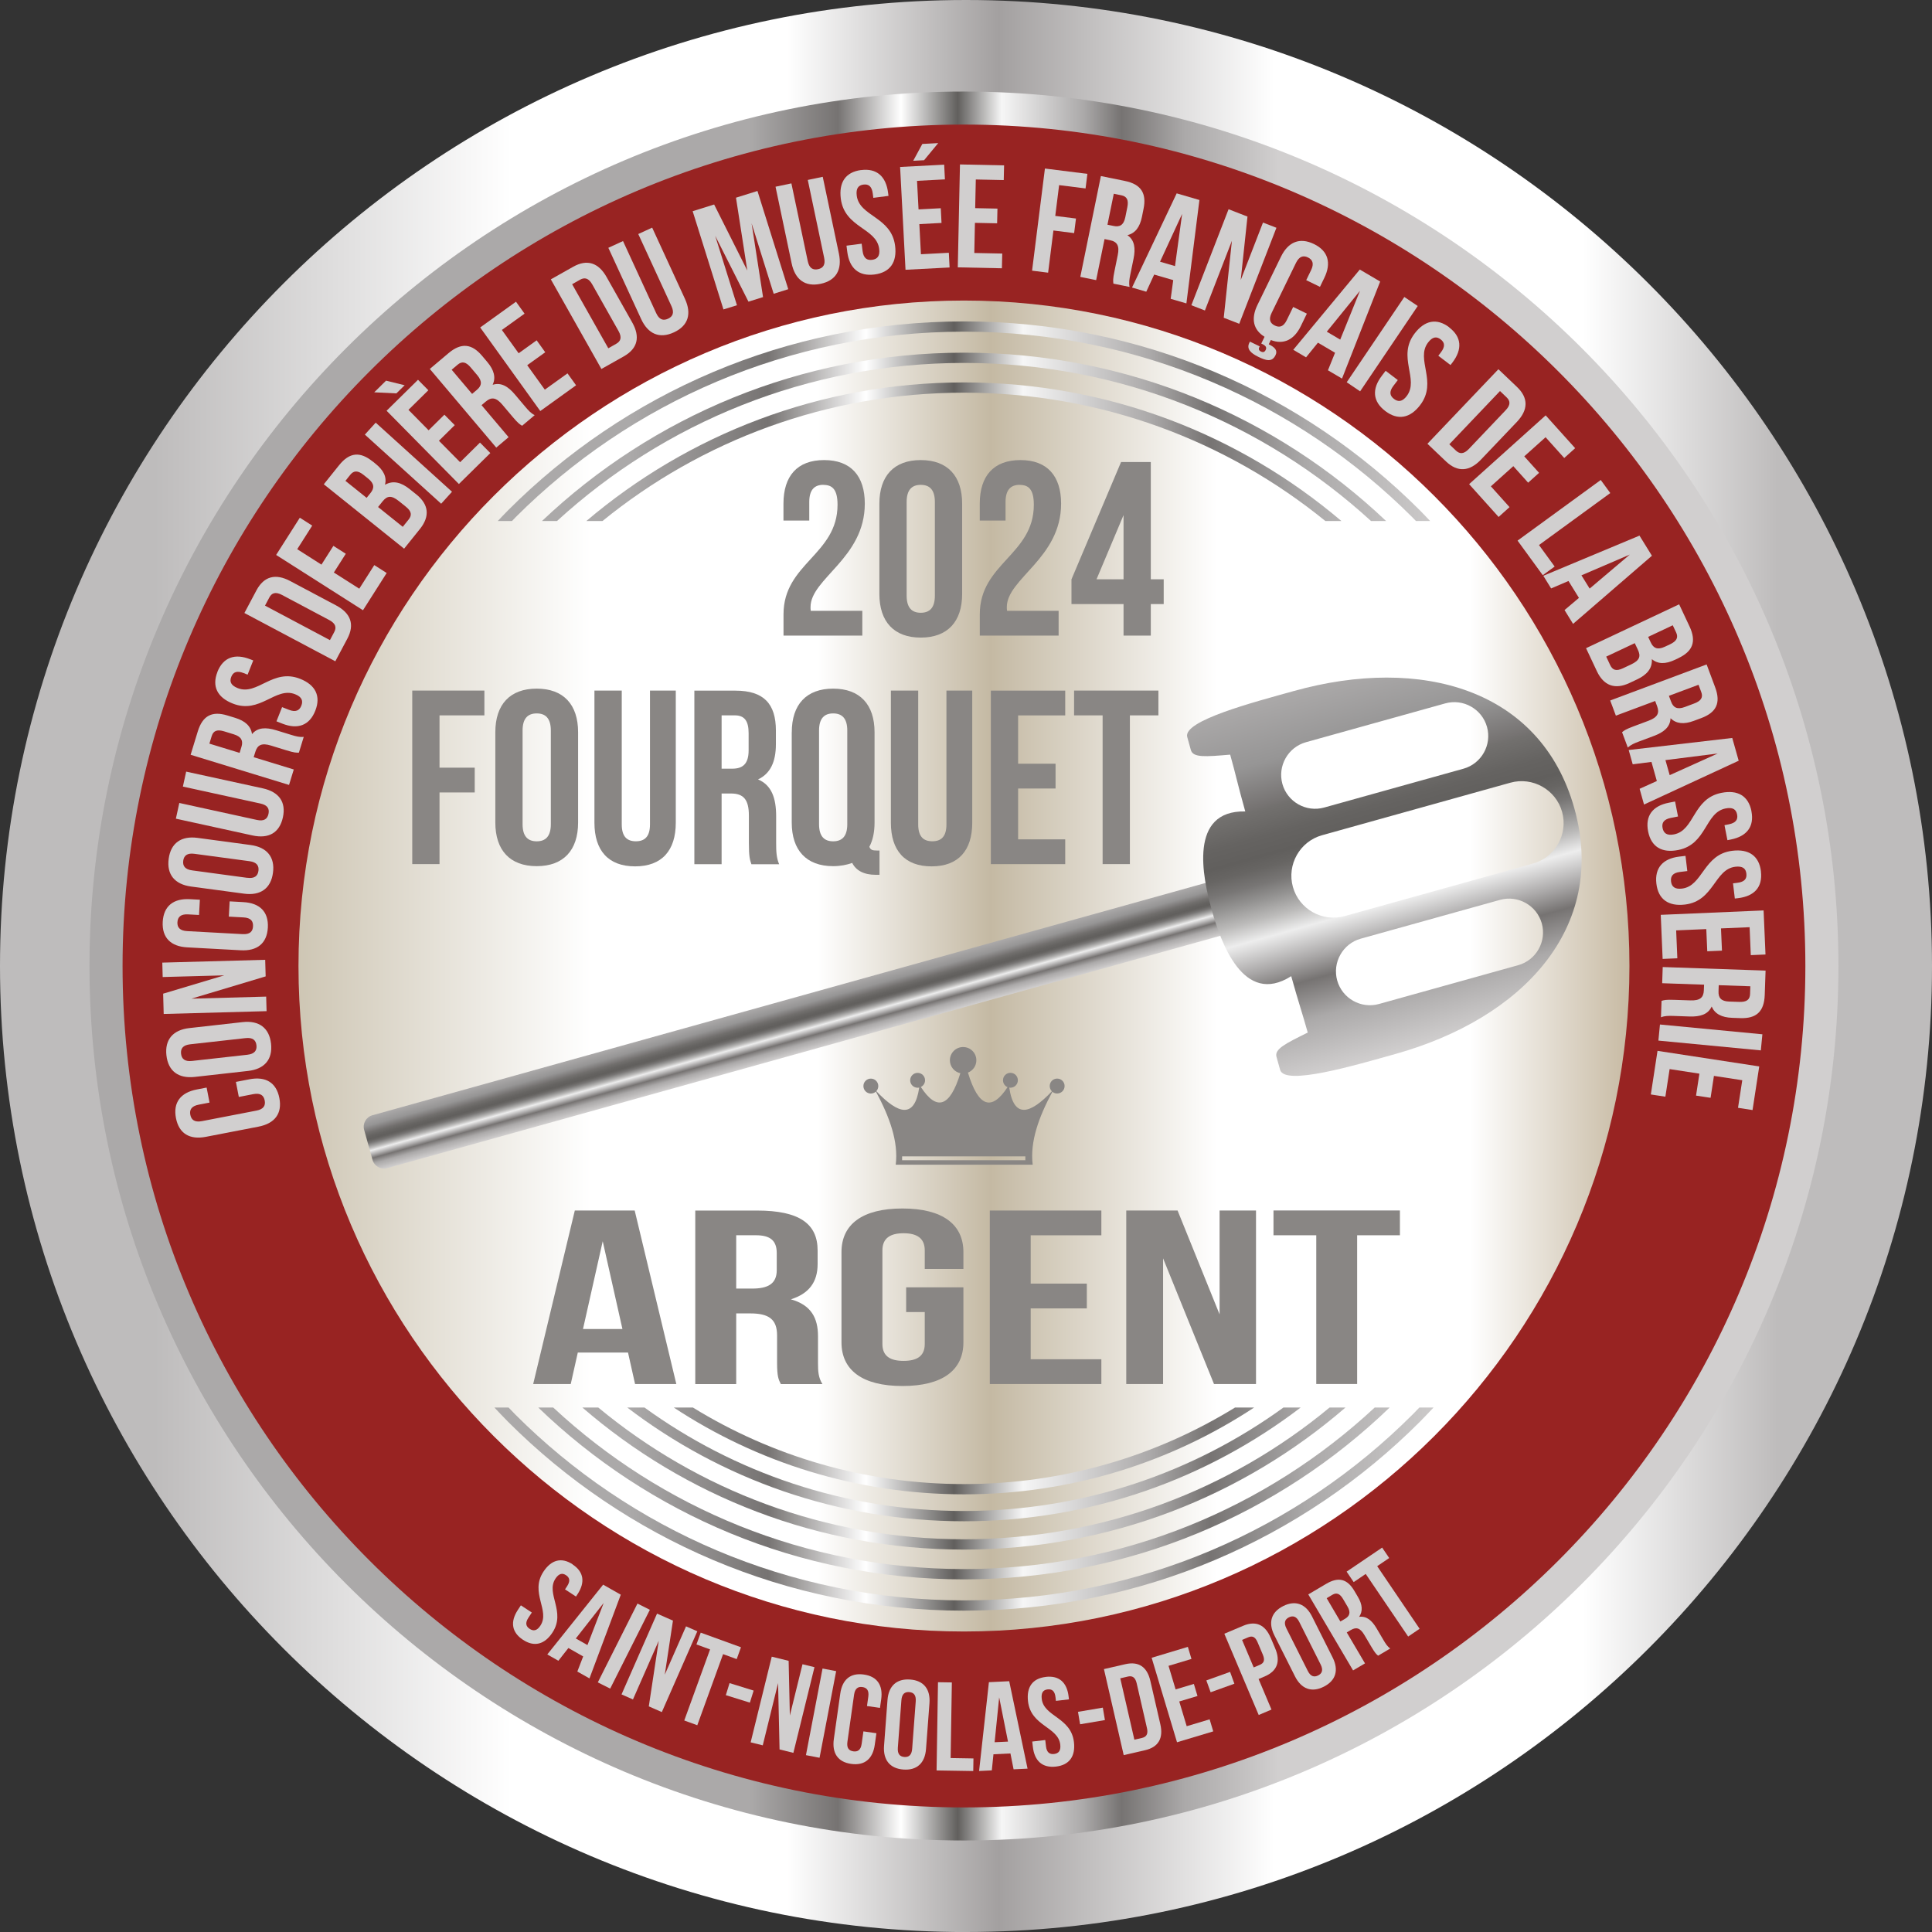 <svg xmlns="http://www.w3.org/2000/svg" width="121" height="121" viewBox="0 0 121 121" fill="none"><rect x="0" y="0" width="121" height="121" fill="#333333" stroke="none"/><g clip-path="url(#clip0_1719_4517)"><path fill-rule="evenodd" clip-rule="evenodd" d="M60.499 121C93.82 121 121 93.823 121 60.499C121 27.174 93.823 0 60.499 0C27.174 0 0 27.177 0 60.501C0 93.826 27.177 121.003 60.499 121.003V121Z" fill="url(#paint0_linear_1719_4517)"></path><path fill-rule="evenodd" clip-rule="evenodd" d="M60.372 115.269C90.536 115.269 115.14 90.665 115.14 60.501C115.14 30.337 90.536 5.734 60.372 5.734C30.209 5.734 5.605 30.337 5.605 60.501C5.605 90.665 30.209 115.269 60.372 115.269Z" fill="url(#paint1_linear_1719_4517)"></path><path fill-rule="evenodd" clip-rule="evenodd" d="M60.372 113.198C89.397 113.198 113.069 89.523 113.069 60.501C113.069 31.479 89.397 7.802 60.372 7.802C31.348 7.802 7.676 31.474 7.676 60.501C7.676 89.528 31.348 113.198 60.372 113.198Z" fill="#982322"></path><path fill-rule="evenodd" clip-rule="evenodd" d="M60.372 102.18C83.329 102.18 102.051 83.458 102.051 60.501C102.051 37.545 83.329 18.823 60.372 18.823C37.416 18.823 18.694 37.545 18.694 60.501C18.694 83.458 37.416 102.18 60.372 102.18Z" fill="url(#paint2_linear_1719_4517)"></path><path d="M35.864 97.983C36.569 98.446 36.656 99.107 36.169 99.846L36.074 99.991L35.387 99.541L35.514 99.349C35.729 99.02 35.682 98.807 35.45 98.654C35.219 98.502 35.006 98.541 34.787 98.87C34.164 99.82 35.464 100.93 34.598 102.249C34.111 102.988 33.466 103.167 32.753 102.699C32.04 102.23 31.948 101.565 32.435 100.825L32.622 100.541L33.308 100.991L33.093 101.32C32.877 101.649 32.943 101.865 33.174 102.015C33.406 102.167 33.629 102.143 33.845 101.812C34.469 100.862 33.169 99.751 34.035 98.433C34.521 97.694 35.161 97.51 35.866 97.975L35.864 97.983Z" fill="#D1CFCF"></path><path d="M36.921 105.119L36.158 104.688L36.524 103.741L35.598 103.214L34.971 104.012L34.277 103.617L37.774 99.246L38.879 99.875L36.919 105.117L36.921 105.119ZM36.063 102.617L36.792 103.03L37.808 100.393L36.063 102.617Z" fill="#D1CFCF"></path><path d="M39.924 100.43L40.7 100.82L38.216 105.756L37.44 105.367L39.924 100.43Z" fill="#D1CFCF"></path><path d="M41.253 102.77L39.642 106.435L38.926 106.12L41.15 101.059L42.147 101.499L41.634 104.885L42.966 101.857L43.673 102.167L41.45 107.227L40.634 106.869L41.255 102.77H41.253Z" fill="#D1CFCF"></path><path d="M43.884 102.251L46.407 103.167L46.139 103.909L45.286 103.598L43.671 108.051L42.855 107.753L44.471 103.301L43.618 102.991L43.887 102.249L43.884 102.251Z" fill="#D1CFCF"></path><path d="M45.692 105.412L47.2 105.88L46.965 106.635L45.458 106.167L45.692 105.412Z" fill="#D1CFCF"></path><path d="M48.728 105.422L47.771 109.309L47.013 109.122L48.334 103.756L49.392 104.017L49.468 107.443L50.26 104.23L51.01 104.414L49.689 109.78L48.823 109.566L48.731 105.422H48.728Z" fill="#D1CFCF"></path><path d="M51.515 104.499L52.368 104.662L51.328 110.088L50.476 109.924L51.515 104.499Z" fill="#D1CFCF"></path><path d="M54.889 108.551L54.786 109.277C54.662 110.153 54.154 110.59 53.31 110.472C52.465 110.353 52.099 109.79 52.223 108.914L52.626 106.069C52.749 105.193 53.257 104.756 54.102 104.875C54.946 104.993 55.312 105.556 55.188 106.433L55.112 106.964L54.299 106.848L54.381 106.262C54.436 105.869 54.286 105.698 54.012 105.659C53.739 105.619 53.547 105.746 53.491 106.135L53.073 109.09C53.018 109.482 53.17 109.646 53.444 109.685C53.718 109.724 53.91 109.606 53.965 109.217L54.075 108.435L54.889 108.551Z" fill="#D1CFCF"></path><path d="M55.583 106.475C55.649 105.593 56.152 105.125 57.002 105.188C57.852 105.251 58.278 105.791 58.212 106.672L57.996 109.538C57.93 110.419 57.428 110.888 56.578 110.825C55.728 110.761 55.302 110.222 55.367 109.34L55.583 106.475ZM56.231 109.461C56.202 109.856 56.362 110.017 56.638 110.038C56.915 110.059 57.099 109.922 57.128 109.527L57.352 106.551C57.38 106.156 57.22 105.996 56.944 105.975C56.667 105.954 56.483 106.091 56.454 106.485L56.231 109.461Z" fill="#D1CFCF"></path><path d="M58.746 105.356L59.614 105.37L59.538 110.106L60.967 110.13L60.954 110.919L58.657 110.882L58.746 105.356Z" fill="#D1CFCF"></path><path d="M64.356 110.769L63.48 110.811L63.283 109.817L62.22 109.869L62.117 110.877L61.32 110.917L61.935 105.354L63.206 105.293L64.356 110.772V110.769ZM62.293 109.114L63.13 109.075L62.578 106.304L62.293 109.117V109.114Z" fill="#D1CFCF"></path><path d="M65.498 105.022C66.338 104.925 66.827 105.377 66.927 106.256L66.948 106.43L66.132 106.525L66.106 106.298C66.061 105.906 65.888 105.775 65.612 105.806C65.338 105.838 65.198 106.004 65.243 106.396C65.372 107.525 67.082 107.543 67.261 109.111C67.361 109.99 66.98 110.543 66.132 110.64C65.285 110.737 64.788 110.285 64.688 109.409L64.648 109.072L65.464 108.977L65.509 109.369C65.554 109.761 65.743 109.882 66.017 109.851C66.29 109.819 66.448 109.659 66.404 109.267C66.275 108.138 64.564 108.119 64.383 106.551C64.283 105.672 64.656 105.122 65.496 105.025L65.498 105.022Z" fill="#D1CFCF"></path><path d="M67.514 107.211L69.069 106.948L69.201 107.727L67.646 107.99L67.514 107.211Z" fill="#D1CFCF"></path><path d="M69.138 104.535L70.477 104.227C71.324 104.033 71.845 104.406 72.045 105.269L72.672 107.993C72.869 108.853 72.561 109.419 71.716 109.614L70.377 109.922L69.14 104.538L69.138 104.535ZM70.161 105.109L71.045 108.956L71.522 108.846C71.79 108.782 71.922 108.609 71.832 108.225L71.19 105.425C71.101 105.041 70.909 104.938 70.64 105.001L70.164 105.112L70.161 105.109Z" fill="#D1CFCF"></path><path d="M73.629 105.806L74.771 105.464L74.998 106.219L73.856 106.562L74.322 108.111L75.758 107.68L75.984 108.435L73.716 109.117L72.127 103.825L74.395 103.143L74.621 103.899L73.185 104.33L73.627 105.804L73.629 105.806Z" fill="#D1CFCF"></path><path d="M75.553 105.243L77.04 104.709L77.308 105.451L75.821 105.985L75.553 105.243Z" fill="#D1CFCF"></path><path d="M79.584 102.572L79.863 103.233C80.208 104.046 80.003 104.656 79.203 104.996L78.824 105.156L79.632 107.069L78.832 107.409L76.679 102.32L77.858 101.822C78.658 101.483 79.24 101.762 79.582 102.575L79.584 102.572ZM77.79 102.707L78.519 104.43L78.897 104.27C79.153 104.162 79.242 103.988 79.087 103.622L78.763 102.859C78.611 102.496 78.421 102.438 78.169 102.546L77.79 102.707Z" fill="#D1CFCF"></path><path d="M79.813 102.42C79.416 101.63 79.605 100.97 80.368 100.586C81.132 100.204 81.774 100.446 82.171 101.235L83.46 103.804C83.858 104.593 83.668 105.254 82.905 105.638C82.142 106.022 81.5 105.777 81.103 104.988L79.813 102.42ZM81.905 104.648C82.082 105.001 82.305 105.056 82.552 104.933C82.8 104.809 82.887 104.596 82.71 104.243L81.371 101.578C81.195 101.225 80.971 101.17 80.724 101.293C80.476 101.417 80.389 101.63 80.566 101.983L81.905 104.648Z" fill="#D1CFCF"></path><path d="M86.308 103.693C86.194 103.596 86.123 103.535 85.894 103.149L85.452 102.401C85.192 101.959 84.947 101.883 84.605 102.086L84.347 102.238L85.489 104.177L84.742 104.617L81.937 99.857L83.066 99.191C83.842 98.733 84.387 98.899 84.821 99.633L85.042 100.007C85.331 100.496 85.363 100.909 85.121 101.262C85.587 101.199 85.921 101.486 86.215 101.983L86.647 102.717C86.784 102.949 86.889 103.114 87.068 103.246L86.308 103.696V103.693ZM83.087 100.091L83.947 101.554L84.239 101.383C84.518 101.22 84.615 100.996 84.392 100.615L84.116 100.146C83.916 99.807 83.71 99.725 83.447 99.88L83.087 100.094V100.091Z" fill="#D1CFCF"></path><path d="M84.339 98.43L86.563 96.925L87.005 97.578L86.252 98.088L88.91 102.009L88.192 102.496L85.534 98.575L84.781 99.086L84.339 98.433V98.43Z" fill="#D1CFCF"></path><path d="M14.775 67.759L15.617 67.596C16.631 67.398 17.307 67.793 17.496 68.769C17.686 69.746 17.204 70.364 16.191 70.561L12.899 71.198C11.886 71.395 11.21 71.001 11.02 70.025C10.831 69.048 11.312 68.43 12.325 68.233L12.941 68.114L13.123 69.054L12.444 69.185C11.991 69.272 11.857 69.506 11.92 69.822C11.983 70.138 12.191 70.303 12.644 70.217L16.062 69.556C16.515 69.469 16.638 69.238 16.578 68.922C16.517 68.606 16.315 68.438 15.862 68.525L14.957 68.701L14.775 67.762V67.759Z" fill="#D1CFCF"></path><path d="M12.204 67.446C11.178 67.561 10.534 67.085 10.423 66.096C10.312 65.106 10.839 64.501 11.862 64.388L15.194 64.014C16.22 63.899 16.865 64.375 16.975 65.364C17.086 66.354 16.559 66.959 15.536 67.072L12.204 67.446ZM15.489 66.059C15.946 66.009 16.096 65.788 16.062 65.467C16.025 65.146 15.831 64.964 15.373 65.017L11.912 65.404C11.454 65.454 11.305 65.675 11.339 65.996C11.376 66.317 11.57 66.498 12.028 66.446L15.489 66.059Z" fill="#D1CFCF"></path><path d="M12.002 62.546L16.67 62.417L16.696 63.328L10.252 63.504L10.218 62.233L14.046 61.086L10.189 61.191L10.165 60.288L16.609 60.112L16.638 61.151L12.005 62.541L12.002 62.546Z" fill="#D1CFCF"></path><path d="M14.383 56.452L15.239 56.499C16.267 56.554 16.828 57.102 16.775 58.096C16.72 59.088 16.104 59.572 15.075 59.515L11.728 59.333C10.699 59.278 10.139 58.73 10.191 57.736C10.247 56.744 10.863 56.26 11.891 56.315L12.518 56.349L12.465 57.304L11.776 57.267C11.315 57.241 11.131 57.436 11.112 57.757C11.094 58.078 11.26 58.291 11.718 58.315L15.194 58.504C15.654 58.53 15.831 58.336 15.846 58.015C15.865 57.694 15.71 57.48 15.249 57.457L14.331 57.407L14.383 56.452Z" fill="#D1CFCF"></path><path d="M11.965 55.523C10.944 55.386 10.431 54.768 10.565 53.783C10.697 52.797 11.354 52.339 12.376 52.476L15.696 52.923C16.717 53.06 17.23 53.678 17.096 54.662C16.965 55.649 16.307 56.107 15.286 55.97L11.965 55.523ZM15.486 54.975C15.941 55.036 16.144 54.86 16.186 54.541C16.228 54.223 16.083 53.997 15.625 53.936L12.175 53.473C11.72 53.412 11.518 53.589 11.476 53.907C11.434 54.225 11.578 54.452 12.036 54.512L15.486 54.978V54.975Z" fill="#D1CFCF"></path><path d="M11.231 50.289L16.091 51.352C16.541 51.449 16.746 51.289 16.815 50.973C16.883 50.657 16.765 50.426 16.315 50.326L11.454 49.263L11.66 48.326L16.457 49.373C17.465 49.594 17.93 50.223 17.717 51.194C17.504 52.165 16.82 52.544 15.812 52.323L11.015 51.273L11.231 50.284V50.289Z" fill="#D1CFCF"></path><path d="M18.723 47.137C18.549 47.142 18.441 47.147 17.938 46.992L16.97 46.694C16.396 46.518 16.128 46.647 15.991 47.089L15.888 47.423L18.399 48.192L18.102 49.16L11.939 47.271L12.386 45.81C12.694 44.808 13.291 44.518 14.244 44.81L14.728 44.958C15.362 45.153 15.715 45.481 15.783 45.976C16.133 45.555 16.649 45.539 17.291 45.734L18.241 46.026C18.541 46.118 18.762 46.176 19.023 46.15L18.72 47.137H18.723ZM13.115 46.574L15.007 47.152L15.123 46.773C15.233 46.413 15.141 46.145 14.649 45.992L14.041 45.805C13.602 45.671 13.362 45.76 13.257 46.105L13.115 46.571V46.574Z" fill="#D1CFCF"></path><path d="M13.615 42.081C13.978 41.166 14.712 40.911 15.67 41.289L15.86 41.363L15.507 42.253L15.259 42.155C14.831 41.987 14.602 42.092 14.483 42.392C14.365 42.692 14.46 42.926 14.889 43.097C16.123 43.584 17.081 41.834 18.794 42.513C19.754 42.892 20.112 43.589 19.746 44.513C19.38 45.439 18.643 45.7 17.683 45.321L17.315 45.176L17.667 44.287L18.096 44.455C18.525 44.623 18.754 44.497 18.872 44.197C18.991 43.897 18.912 43.647 18.483 43.479C17.249 42.992 16.291 44.742 14.578 44.063C13.617 43.684 13.257 42.995 13.62 42.079L13.615 42.081Z" fill="#D1CFCF"></path><path d="M15.307 38.392L16.059 36.977C16.536 36.082 17.265 35.906 18.175 36.39L21.054 37.919C21.964 38.403 22.227 39.105 21.754 40L21.001 41.416L15.307 38.392ZM16.596 37.929L20.664 40.09L20.933 39.584C21.083 39.3 21.028 39.05 20.622 38.834L17.662 37.261C17.254 37.045 17.017 37.137 16.867 37.421L16.599 37.927L16.596 37.929Z" fill="#D1CFCF"></path><path d="M20.133 35.361L20.88 34.187L21.657 34.682L20.909 35.856L22.501 36.869L23.441 35.392L24.217 35.887L22.733 38.219L17.294 34.756L18.778 32.424L19.554 32.919L18.615 34.395L20.13 35.361H20.133Z" fill="#D1CFCF"></path><path d="M23.333 28.893L23.512 29.038C24.03 29.453 24.233 29.875 24.114 30.361C24.619 30.069 25.133 30.211 25.664 30.638L26.075 30.966C26.851 31.588 26.938 32.332 26.306 33.122L25.309 34.364L20.28 30.33L21.235 29.138C21.893 28.319 22.556 28.272 23.33 28.896L23.333 28.893ZM21.633 30.114L22.962 31.18L23.209 30.872C23.446 30.577 23.459 30.293 23.056 29.972L22.777 29.748C22.42 29.461 22.162 29.456 21.938 29.735L21.633 30.117V30.114ZM23.68 31.756L25.225 32.995L25.588 32.543C25.801 32.277 25.793 32.035 25.419 31.735L24.98 31.382C24.514 31.009 24.248 31.043 23.959 31.403L23.677 31.756H23.68Z" fill="#D1CFCF"></path><path d="M22.851 27.219L23.53 26.47L28.309 30.798L27.63 31.548L22.851 27.219Z" fill="#D1CFCF"></path><path d="M24.18 23.841L25.343 24.128L24.825 24.638L23.438 24.57L24.18 23.838V23.841ZM26.843 26.948L27.832 25.972L28.48 26.627L27.49 27.604L28.817 28.948L30.061 27.719L30.709 28.375L28.74 30.314L24.212 25.725L26.18 23.785L26.827 24.441L25.582 25.669L26.843 26.948Z" fill="#D1CFCF"></path><path d="M32.698 26.664C32.548 26.572 32.456 26.52 32.116 26.119L31.464 25.346C31.077 24.888 30.78 24.851 30.427 25.148L30.159 25.375L31.853 27.38L31.08 28.033L26.919 23.107L28.088 22.12C28.89 21.444 29.551 21.525 30.193 22.286L30.519 22.672C30.948 23.18 31.064 23.646 30.856 24.099C31.38 23.933 31.822 24.199 32.256 24.714L32.898 25.475C33.1 25.714 33.256 25.885 33.487 26.001L32.698 26.667V26.664ZM28.288 23.157L29.567 24.67L29.869 24.414C30.159 24.17 30.227 23.896 29.893 23.501L29.482 23.015C29.185 22.662 28.935 22.609 28.661 22.841L28.288 23.157Z" fill="#D1CFCF"></path><path d="M32.482 22.125L33.611 21.314L34.148 22.062L33.019 22.872L34.121 24.404L35.542 23.383L36.079 24.13L33.837 25.743L30.074 20.509L32.316 18.896L32.853 19.644L31.432 20.665L32.48 22.122L32.482 22.125Z" fill="#D1CFCF"></path><path d="M34.498 17.496L35.895 16.709C36.777 16.212 37.487 16.457 37.992 17.354L39.595 20.194C40.103 21.091 39.945 21.825 39.063 22.322L37.666 23.109L34.498 17.494V17.496ZM35.834 17.802L38.097 21.812L38.595 21.53C38.876 21.372 38.963 21.133 38.737 20.73L37.09 17.809C36.863 17.41 36.613 17.36 36.332 17.517L35.834 17.799V17.802Z" fill="#D1CFCF"></path><path d="M39.019 15.097L41.097 19.612C41.289 20.03 41.542 20.096 41.837 19.962C42.132 19.828 42.245 19.591 42.053 19.172L39.974 14.657L40.845 14.257L42.897 18.715C43.329 19.651 43.108 20.401 42.203 20.817C41.3 21.233 40.584 20.915 40.153 19.978L38.1 15.52L39.021 15.097H39.019Z" fill="#D1CFCF"></path><path d="M46.805 16.957L46.094 12.381L47.439 11.96L49.368 18.112L48.455 18.399L47.073 13.986L47.789 18.607L46.876 18.893L44.792 14.767L46.155 19.117L45.31 19.38L43.381 13.228L44.726 12.807L46.807 16.951L46.805 16.957Z" fill="#D1CFCF"></path><path d="M49.565 11.486L50.589 16.354C50.684 16.804 50.915 16.925 51.231 16.86C51.547 16.794 51.71 16.588 51.615 16.139L50.591 11.27L51.528 11.073L52.539 15.878C52.752 16.888 52.368 17.57 51.394 17.775C50.42 17.98 49.794 17.509 49.581 16.499L48.571 11.694L49.563 11.486H49.565Z" fill="#D1CFCF"></path><path d="M53.933 10.652C54.91 10.526 55.489 11.047 55.62 12.068L55.646 12.268L54.696 12.391L54.662 12.126C54.604 11.668 54.399 11.518 54.078 11.56C53.76 11.602 53.599 11.799 53.657 12.255C53.828 13.57 55.823 13.562 56.059 15.389C56.191 16.412 55.757 17.062 54.77 17.191C53.783 17.317 53.197 16.799 53.065 15.778L53.015 15.386L53.965 15.262L54.023 15.72C54.081 16.178 54.304 16.315 54.623 16.273C54.941 16.23 55.123 16.041 55.062 15.583C54.891 14.268 52.897 14.275 52.66 12.449C52.528 11.426 52.954 10.776 53.931 10.649L53.933 10.652Z" fill="#D1CFCF"></path><path d="M57.531 13.115L58.92 13.041L58.967 13.962L57.578 14.036L57.678 15.923L59.425 15.831L59.472 16.752L56.712 16.896L56.373 10.457L59.133 10.313L59.18 11.234L57.433 11.326L57.528 13.12L57.531 13.115ZM58.759 8.963L57.875 10.034L57.194 10.07L57.765 9.015L58.759 8.963Z" fill="#D1CFCF"></path><path d="M61.08 13.036L62.47 13.065L62.449 13.986L61.059 13.957L61.02 15.844L62.77 15.88L62.748 16.802L59.986 16.744L60.122 10.299L62.885 10.357L62.864 11.278L61.114 11.241L61.075 13.036H61.08Z" fill="#D1CFCF"></path><path d="M66.09 13.523L67.388 13.686L67.272 14.599L65.975 14.436L65.643 17.078L64.638 16.952L65.443 10.555L68.103 10.889L67.988 11.802L66.332 11.594L66.09 13.523Z" fill="#D1CFCF"></path><path d="M69.732 17.767C69.711 17.594 69.695 17.488 69.801 16.973L70.003 15.981C70.124 15.394 69.969 15.136 69.519 15.044L69.177 14.973L68.651 17.544L67.659 17.341L68.948 11.026L70.445 11.331C71.474 11.541 71.819 12.11 71.619 13.083L71.519 13.581C71.388 14.231 71.093 14.612 70.609 14.728C71.061 15.036 71.127 15.549 70.993 16.207L70.793 17.18C70.73 17.488 70.693 17.715 70.745 17.97L69.735 17.765L69.732 17.767ZM69.756 12.133L69.359 14.073L69.746 14.152C70.117 14.228 70.374 14.112 70.477 13.607L70.603 12.983C70.695 12.533 70.582 12.302 70.23 12.231L69.751 12.133H69.756Z" fill="#D1CFCF"></path><path d="M74.3 19.002L73.319 18.715L73.479 17.544L72.285 17.196L71.79 18.27L70.898 18.009L73.695 12.11L75.119 12.526L74.303 19.004L74.3 19.002ZM72.653 16.391L73.59 16.665L74.035 13.399L72.653 16.391Z" fill="#D1CFCF"></path><path d="M77.15 15.091L75.463 19.446L74.614 19.117L76.945 13.104L78.129 13.565L77.706 17.538L79.1 13.939L79.942 14.265L77.613 20.278L76.642 19.901L77.153 15.091H77.15Z" fill="#D1CFCF"></path><path d="M81.845 19.649L81.471 20.42C81.053 21.28 80.392 21.607 79.59 21.296L79.461 21.562C79.866 21.759 80.026 21.959 79.884 22.248C79.666 22.696 79.29 22.585 78.803 22.346C78.347 22.125 78.055 21.859 78.242 21.477L78.282 21.396L78.895 21.693L78.863 21.759C78.803 21.883 78.874 21.97 78.966 22.014C79.108 22.083 79.2 22.056 79.269 21.917C79.345 21.759 79.274 21.654 79.076 21.556L78.992 21.517L79.198 21.093C78.479 20.651 78.34 19.949 78.755 19.096L80.224 16.081C80.676 15.152 81.397 14.849 82.292 15.283C83.187 15.717 83.392 16.475 82.942 17.401L82.668 17.965L81.808 17.546L82.11 16.925C82.313 16.512 82.208 16.265 81.916 16.123C81.626 15.98 81.368 16.052 81.166 16.465L79.642 19.596C79.44 20.009 79.55 20.249 79.84 20.388C80.129 20.53 80.384 20.47 80.587 20.054L80.99 19.225L81.85 19.643L81.845 19.649Z" fill="#D1CFCF"></path><path d="M84.047 23.709L83.168 23.191L83.613 22.093L82.542 21.462L81.797 22.38L80.997 21.907L85.163 16.881L86.439 17.633L84.05 23.709H84.047ZM83.097 20.773L83.937 21.27L85.173 18.215L83.095 20.775L83.097 20.773Z" fill="#D1CFCF"></path><path d="M87.952 18.599L88.792 19.165L85.184 24.509L84.344 23.941L87.952 18.599Z" fill="#D1CFCF"></path><path d="M90.763 20.507C91.547 21.104 91.591 21.88 90.968 22.701L90.844 22.862L90.081 22.28L90.244 22.067C90.523 21.701 90.484 21.449 90.226 21.254C89.971 21.059 89.718 21.086 89.439 21.451C88.636 22.507 90.06 23.904 88.944 25.37C88.318 26.191 87.552 26.346 86.76 25.743C85.968 25.141 85.915 24.359 86.542 23.538L86.781 23.222L87.544 23.804L87.265 24.17C86.986 24.535 87.047 24.791 87.305 24.985C87.56 25.18 87.823 25.172 88.102 24.804C88.905 23.749 87.481 22.351 88.597 20.886C89.223 20.065 89.981 19.904 90.765 20.499L90.763 20.507Z" fill="#D1CFCF"></path><path d="M93.844 23.125L95.004 24.23C95.739 24.927 95.712 25.677 94.999 26.425L92.752 28.785C92.041 29.532 91.294 29.596 90.56 28.898L89.399 27.793L93.844 23.125ZM93.944 24.491L90.77 27.825L91.183 28.219C91.418 28.44 91.67 28.454 91.989 28.122L94.299 25.693C94.618 25.359 94.591 25.107 94.357 24.885L93.944 24.491Z" fill="#D1CFCF"></path><path d="M95.462 28.58L96.391 29.614L95.707 30.23L94.778 29.195L93.373 30.459L94.541 31.761L93.857 32.377L92.01 30.322L96.804 26.014L98.651 28.069L97.967 28.685L96.799 27.383L95.462 28.582V28.58Z" fill="#D1CFCF"></path><path d="M100.254 30.061L100.851 30.88L96.386 34.135L97.367 35.482L96.623 36.024L95.044 33.858L100.254 30.061Z" fill="#D1CFCF"></path><path d="M98.522 39.076L97.986 38.208L98.888 37.445L98.233 36.387L97.146 36.853L96.657 36.061L102.68 33.545L103.459 34.806L98.52 39.074L98.522 39.076ZM99.046 36.035L99.559 36.863L102.075 34.732L99.046 36.032V36.035Z" fill="#D1CFCF"></path><path d="M105.114 41.224L104.906 41.321C104.306 41.603 103.838 41.6 103.454 41.282C103.493 41.863 103.143 42.263 102.525 42.553L102.051 42.776C101.151 43.2 100.443 42.953 100.012 42.037L99.333 40.595L105.164 37.848L105.814 39.232C106.261 40.182 106.012 40.797 105.112 41.221L105.114 41.224ZM102.388 40.279L100.596 41.124L100.843 41.65C100.988 41.958 101.209 42.058 101.641 41.855L102.149 41.616C102.691 41.361 102.775 41.108 102.578 40.69L102.385 40.282L102.388 40.279ZM104.764 39.161L103.222 39.887L103.391 40.245C103.551 40.587 103.798 40.724 104.267 40.505L104.593 40.353C105.009 40.155 105.127 39.929 104.972 39.603L104.764 39.161Z" fill="#D1CFCF"></path><path d="M101.588 45.858C101.725 45.747 101.807 45.679 102.299 45.494L103.249 45.139C103.809 44.929 103.946 44.663 103.785 44.231L103.662 43.902L101.201 44.821L100.846 43.871L106.885 41.613L107.419 43.044C107.788 44.029 107.488 44.621 106.556 44.971L106.083 45.147C105.462 45.379 104.983 45.331 104.625 44.984C104.604 45.534 104.204 45.86 103.575 46.094L102.643 46.442C102.351 46.552 102.138 46.642 101.949 46.821L101.588 45.855V45.858ZM106.377 42.887L104.522 43.579L104.662 43.95C104.793 44.302 105.03 44.46 105.514 44.281L106.109 44.058C106.54 43.897 106.675 43.679 106.548 43.342L106.377 42.884V42.887Z" fill="#D1CFCF"></path><path d="M102.964 50.386L102.688 49.402L103.767 48.915L103.43 47.718L102.256 47.868L102.004 46.973L108.49 46.218L108.893 47.644L102.967 50.386H102.964ZM104.306 47.607L104.572 48.547L107.577 47.192L104.306 47.605V47.607Z" fill="#D1CFCF"></path><path d="M109.69 50.805C109.88 51.773 109.401 52.383 108.388 52.581L108.188 52.62L108.003 51.681L108.267 51.628C108.719 51.539 108.856 51.326 108.793 51.007C108.73 50.691 108.525 50.544 108.072 50.633C106.769 50.889 106.909 52.881 105.101 53.236C104.088 53.436 103.412 53.044 103.22 52.068C103.028 51.091 103.506 50.47 104.52 50.273L104.909 50.197L105.093 51.136L104.641 51.226C104.188 51.315 104.064 51.547 104.127 51.862C104.191 52.178 104.391 52.347 104.843 52.257C106.146 52.002 106.006 50.01 107.814 49.655C108.827 49.455 109.503 49.839 109.693 50.805H109.69Z" fill="#D1CFCF"></path><path d="M110.285 54.578C110.401 55.557 109.874 56.131 108.851 56.252L108.651 56.275L108.538 55.323L108.803 55.291C109.261 55.236 109.414 55.033 109.374 54.712C109.338 54.391 109.14 54.231 108.685 54.283C107.367 54.439 107.354 56.436 105.525 56.652C104.501 56.773 103.854 56.331 103.738 55.341C103.622 54.355 104.146 53.773 105.169 53.649L105.562 53.602L105.675 54.554L105.217 54.61C104.759 54.665 104.619 54.883 104.656 55.204C104.693 55.525 104.883 55.707 105.34 55.652C106.659 55.496 106.672 53.499 108.501 53.283C109.524 53.162 110.169 53.597 110.288 54.575L110.285 54.578Z" fill="#D1CFCF"></path><path d="M107.785 58.149L107.846 59.538L106.925 59.578L106.864 58.188L104.977 58.27L105.051 60.017L104.13 60.057L104.012 57.296L110.453 57.02L110.572 59.78L109.651 59.82L109.577 58.07L107.782 58.146L107.785 58.149Z" fill="#D1CFCF"></path><path d="M104.062 62.683C104.23 62.633 104.333 62.601 104.856 62.62L105.869 62.654C106.467 62.675 106.696 62.48 106.711 62.02L106.725 61.67L104.101 61.578L104.135 60.565L110.577 60.788L110.524 62.317C110.488 63.367 109.985 63.801 108.99 63.764L108.485 63.746C107.822 63.722 107.398 63.496 107.201 63.038C106.972 63.538 106.477 63.685 105.806 63.662L104.812 63.627C104.498 63.617 104.267 63.617 104.025 63.712L104.062 62.68V62.683ZM109.622 61.77L107.643 61.701L107.63 62.096C107.617 62.472 107.775 62.709 108.29 62.727L108.924 62.748C109.385 62.764 109.593 62.614 109.606 62.256L109.622 61.77Z" fill="#D1CFCF"></path><path d="M110.377 64.777L110.28 65.785L103.864 65.172L103.962 64.164L110.377 64.777Z" fill="#D1CFCF"></path><path d="M107.343 67.382L107.132 68.756L106.222 68.617L106.433 67.243L104.567 66.956L104.301 68.685L103.391 68.546L103.809 65.814L110.18 66.79L109.761 69.522L108.851 69.382L109.117 67.654L107.34 67.382H107.343Z" fill="#D1CFCF"></path><path d="M33.94 32.63H34.885C41.603 26.483 50.549 22.73 60.375 22.73C70.201 22.73 79.147 26.483 85.865 32.63H86.81C79.924 26.096 70.617 22.088 60.378 22.088C50.139 22.088 40.832 26.098 33.945 32.63H33.94Z" fill="url(#paint3_linear_1719_4517)"></path><path d="M32.277 32.408C39.466 25.217 49.399 20.772 60.372 20.772C71.345 20.772 81.276 25.22 88.465 32.408C88.539 32.482 88.607 32.559 88.681 32.632H89.57C89.355 32.406 89.142 32.177 88.921 31.956C81.616 24.648 71.522 20.13 60.372 20.13C49.223 20.13 39.129 24.648 31.824 31.956C31.603 32.177 31.39 32.406 31.174 32.632H32.064C32.135 32.559 32.206 32.482 32.279 32.408H32.277Z" fill="url(#paint4_linear_1719_4517)"></path><path d="M36.729 32.63H37.734C43.91 27.606 51.789 24.593 60.37 24.593C68.951 24.593 76.829 27.606 83.005 32.63H84.01C77.637 27.217 69.385 23.951 60.367 23.951C51.349 23.951 43.097 27.217 36.724 32.63H36.729Z" fill="url(#paint5_linear_1719_4517)"></path><path d="M88.465 88.594C81.276 95.783 71.343 100.231 60.372 100.231C49.402 100.231 39.468 95.783 32.277 88.594C32.132 88.45 31.993 88.3 31.851 88.152H30.964C31.248 88.455 31.532 88.755 31.824 89.05C39.132 96.354 49.223 100.875 60.372 100.875C71.522 100.875 81.616 96.357 88.921 89.05C89.213 88.755 89.497 88.455 89.781 88.152H88.894C88.752 88.3 88.613 88.45 88.468 88.594H88.465Z" fill="url(#paint6_linear_1719_4517)"></path><path d="M81.46 88.152H80.382C74.758 92.228 67.846 94.633 60.372 94.633C52.899 94.633 45.984 92.228 40.363 88.152H39.284C45.134 92.621 52.444 95.276 60.372 95.276C68.301 95.276 75.611 92.621 81.46 88.152Z" fill="url(#paint7_linear_1719_4517)"></path><path d="M87.034 88.152H86.097C79.353 94.428 70.311 98.27 60.372 98.27C50.434 98.27 41.392 94.428 34.648 88.152H33.711C40.618 94.815 50.015 98.915 60.372 98.915C70.73 98.915 80.126 94.815 87.034 88.152Z" fill="url(#paint8_linear_1719_4517)"></path><path d="M78.547 88.152H77.35C72.411 91.192 66.598 92.947 60.372 92.947C54.147 92.947 48.334 91.192 43.395 88.152H42.197C47.413 91.589 53.66 93.589 60.372 93.589C67.085 93.589 73.332 91.586 78.547 88.152Z" fill="url(#paint9_linear_1719_4517)"></path><path d="M84.266 88.152H83.271C77.055 93.307 69.074 96.404 60.37 96.404C51.665 96.404 43.684 93.305 37.469 88.152H36.474C42.881 93.694 51.233 97.049 60.37 97.049C69.506 97.049 77.858 93.694 84.266 88.152Z" fill="url(#paint10_linear_1719_4517)"></path><path d="M51.568 30.364C51.023 30.364 50.684 30.659 50.684 31.435V32.601H49.068V31.545C49.068 29.806 49.936 28.814 51.615 28.814C53.294 28.814 54.162 29.809 54.162 31.545C54.162 34.961 50.763 36.234 50.763 38.021C50.763 38.098 50.763 38.176 50.778 38.255H54.007V39.808H49.071V38.474C49.071 35.277 52.455 34.748 52.455 31.611C52.455 30.632 52.112 30.369 51.57 30.369L51.568 30.364Z" fill="#898684"></path><path d="M55.075 31.545C55.075 29.806 55.991 28.814 57.667 28.814C59.343 28.814 60.259 29.809 60.259 31.545V37.198C60.259 38.937 59.343 39.932 57.667 39.932C55.991 39.932 55.075 38.937 55.075 37.198V31.545ZM56.783 37.306C56.783 38.082 57.125 38.377 57.667 38.377C58.209 38.377 58.551 38.082 58.551 37.306V31.438C58.551 30.661 58.209 30.366 57.667 30.366C57.125 30.366 56.783 30.661 56.783 31.438V37.306Z" fill="#898684"></path><path d="M63.862 30.364C63.32 30.364 62.977 30.659 62.977 31.435V32.601H61.362V31.545C61.362 29.806 62.23 28.814 63.909 28.814C65.588 28.814 66.456 29.809 66.456 31.545C66.456 34.961 63.056 36.234 63.056 38.021C63.056 38.098 63.056 38.176 63.072 38.255H66.301V39.808H61.364V38.474C61.364 35.277 64.748 34.748 64.748 31.611C64.748 30.632 64.406 30.369 63.864 30.369L63.862 30.364Z" fill="#898684"></path><path d="M67.106 36.282L70.211 28.938H72.074V36.282H72.882V37.834H72.074V39.806H70.367V37.834H67.106V36.282ZM70.367 36.282V32.261L68.674 36.282H70.367Z" fill="#898684"></path><path d="M27.527 48.079H29.732V49.631H27.527V54.118H25.819V43.25H30.337V44.803H27.527V48.079Z" fill="#898684"></path><path d="M31.022 45.86C31.022 44.121 31.937 43.129 33.614 43.129C35.29 43.129 36.206 44.124 36.206 45.86V51.513C36.206 53.252 35.29 54.247 33.614 54.247C31.937 54.247 31.022 53.252 31.022 51.513V45.86ZM32.729 51.62C32.729 52.397 33.072 52.691 33.614 52.691C34.156 52.691 34.498 52.397 34.498 51.62V45.752C34.498 44.976 34.156 44.681 33.614 44.681C33.072 44.681 32.729 44.976 32.729 45.752V51.62Z" fill="#898684"></path><path d="M38.94 43.25V51.634C38.94 52.41 39.282 52.689 39.824 52.689C40.366 52.689 40.708 52.41 40.708 51.634V43.25H42.324V51.526C42.324 53.265 41.455 54.26 39.776 54.26C38.097 54.26 37.229 53.265 37.229 51.526V43.25H38.937H38.94Z" fill="#898684"></path><path d="M47.057 54.12C46.965 53.841 46.902 53.67 46.902 52.786V51.078C46.902 50.068 46.56 49.697 45.784 49.697H45.194V54.123H43.487V43.255H46.063C47.834 43.255 48.594 44.079 48.594 45.755V46.61C48.594 47.728 48.236 48.457 47.476 48.815C48.331 49.173 48.61 49.994 48.61 51.128V52.804C48.61 53.333 48.626 53.72 48.797 54.126H47.057V54.12ZM45.194 44.802V48.142H45.863C46.5 48.142 46.886 47.863 46.886 46.992V45.921C46.886 45.145 46.623 44.802 46.018 44.802H45.194Z" fill="#898684"></path><path d="M49.589 45.86C49.589 44.121 50.505 43.129 52.181 43.129C53.857 43.129 54.773 44.124 54.773 45.86V51.513C54.773 52.118 54.665 52.631 54.447 53.033C54.523 53.236 54.649 53.268 54.928 53.268H55.083V54.789H54.849C54.089 54.789 53.607 54.51 53.373 54.044C53.031 54.168 52.628 54.247 52.178 54.247C50.502 54.247 49.586 53.252 49.586 51.513V45.86H49.589ZM51.297 51.62C51.297 52.397 51.639 52.691 52.181 52.691C52.723 52.691 53.065 52.397 53.065 51.62V45.752C53.065 44.976 52.723 44.681 52.181 44.681C51.639 44.681 51.297 44.976 51.297 45.752V51.62Z" fill="#898684"></path><path d="M57.507 43.25V51.634C57.507 52.41 57.849 52.689 58.391 52.689C58.933 52.689 59.275 52.41 59.275 51.634V43.25H60.891V51.526C60.891 53.265 60.022 54.26 58.344 54.26C56.665 54.26 55.796 53.265 55.796 51.526V43.25H57.504H57.507Z" fill="#898684"></path><path d="M63.764 47.831H66.109V49.384H63.764V52.568H66.714V54.12H62.056V43.253H66.714V44.805H63.764V47.834V47.831Z" fill="#898684"></path><path d="M67.272 43.25H72.55V44.803H70.764V54.118H69.056V44.803H67.269V43.25H67.272Z" fill="#898684"></path><path d="M42.358 86.681H39.774L39.332 84.71H36.187L35.745 86.681H33.393L36 75.814H39.75L42.358 86.681ZM36.513 83.234H38.982L37.748 77.737L36.513 83.234Z" fill="#898684"></path><path d="M48.902 86.681C48.763 86.402 48.668 86.231 48.668 85.347V83.639C48.668 82.629 48.155 82.258 46.992 82.258H46.108V86.684H43.544V75.816H47.41C50.065 75.816 51.207 76.64 51.207 78.316V79.171C51.207 80.29 50.67 81.019 49.531 81.376C50.812 81.734 51.231 82.555 51.231 83.689V85.365C51.231 85.894 51.255 86.281 51.51 86.686H48.902V86.681ZM46.108 77.363V80.703H47.11C48.065 80.703 48.647 80.424 48.647 79.553V78.482C48.647 77.706 48.252 77.363 47.342 77.363H46.108Z" fill="#898684"></path><path d="M56.752 80.624H60.338V84.071C60.338 85.81 59.033 86.805 56.52 86.805C54.007 86.805 52.702 85.81 52.702 84.071V78.419C52.702 76.679 54.007 75.687 56.52 75.687C59.033 75.687 60.338 76.682 60.338 78.419V79.474H57.917V78.308C57.917 77.532 57.404 77.237 56.591 77.237C55.778 77.237 55.265 77.532 55.265 78.308V84.176C55.265 84.952 55.778 85.231 56.591 85.231C57.404 85.231 57.917 84.952 57.917 84.176V82.174H56.752V80.621V80.624Z" fill="#898684"></path><path d="M64.551 80.392H68.067V81.945H64.551V85.129H68.977V86.681H61.991V75.814H68.977V77.366H64.551V80.395V80.392Z" fill="#898684"></path><path d="M72.843 78.808V86.681H70.537V75.814H73.751L76.382 82.318V75.814H78.663V86.681H76.032L72.843 78.808Z" fill="#898684"></path><path d="M79.758 75.811H87.676V77.364H84.997V86.679H82.437V77.364H79.758V75.811Z" fill="#898684"></path><path fill-rule="evenodd" clip-rule="evenodd" d="M54.857 68.361C55.709 69.945 56.278 71.493 56.099 72.945H64.677C64.498 71.498 65.061 69.956 65.909 68.377C65.99 68.446 66.093 68.485 66.209 68.485C66.467 68.485 66.675 68.277 66.675 68.017C66.675 67.756 66.467 67.551 66.209 67.551C65.951 67.551 65.743 67.759 65.743 68.017C65.743 68.146 65.796 68.264 65.88 68.348C64.498 69.801 63.498 70.064 63.209 68.117C63.233 68.119 63.256 68.122 63.283 68.122C63.541 68.122 63.748 67.914 63.748 67.656C63.748 67.398 63.541 67.19 63.283 67.19C63.025 67.19 62.817 67.398 62.817 67.656C62.817 67.851 62.935 68.017 63.101 68.088C62.106 69.609 61.278 69.346 60.622 67.177C60.93 67.056 61.149 66.756 61.149 66.404C61.149 65.946 60.778 65.575 60.32 65.575C59.862 65.575 59.491 65.946 59.491 66.404C59.491 66.801 59.772 67.135 60.146 67.214C59.491 69.353 58.662 69.598 57.672 68.077C57.828 68.004 57.936 67.843 57.936 67.659C57.936 67.401 57.728 67.193 57.47 67.193C57.212 67.193 57.004 67.401 57.004 67.659C57.004 67.917 57.212 68.124 57.47 68.124C57.504 68.124 57.538 68.122 57.57 68.114C57.281 70.074 56.273 69.803 54.883 68.338C54.96 68.254 55.007 68.143 55.007 68.019C55.007 67.761 54.799 67.553 54.541 67.553C54.283 67.553 54.075 67.761 54.075 68.019C54.075 68.277 54.283 68.488 54.541 68.488C54.665 68.488 54.775 68.44 54.86 68.364L54.857 68.361ZM56.499 72.424H64.217V72.664H56.499V72.424Z" fill="#898684"></path><path d="M77.852 57.438L77.329 55.562C77.219 55.166 76.808 54.935 76.412 55.045L23.325 69.847C22.928 69.958 22.697 70.369 22.807 70.765L23.33 72.641C23.441 73.037 23.852 73.268 24.248 73.158L77.335 58.356C77.731 58.245 77.963 57.834 77.852 57.438Z" fill="url(#paint11_linear_1719_4517)"></path><path d="M87.371 66.017C95.325 63.798 100.696 58.133 98.602 50.631C96.507 43.129 88.984 41.06 81.029 43.279C78.513 43.979 74.072 45.139 74.356 46.158L74.582 46.971C74.719 47.465 75.506 47.392 77.045 47.263C77.411 48.571 77.498 49.063 77.99 50.82C74.437 50.739 75.316 54.931 75.885 56.967C76.453 59.002 77.869 63.046 80.868 61.136C81.358 62.893 81.537 63.359 81.903 64.669C80.518 65.356 79.808 65.698 79.947 66.193L80.174 67.006C80.458 68.025 84.858 66.719 87.373 66.017H87.371ZM82.931 50.576C81.805 50.889 80.629 50.226 80.316 49.099C80.003 47.973 80.666 46.797 81.792 46.484L90.515 44.053C91.641 43.739 92.818 44.402 93.131 45.529C93.444 46.655 92.781 47.831 91.654 48.144L82.931 50.576ZM84.213 57.375C82.818 57.765 81.361 56.941 80.974 55.549C80.584 54.154 81.408 52.697 82.8 52.31L94.594 49.02C95.989 48.631 97.446 49.455 97.833 50.847C98.222 52.241 97.399 53.699 96.007 54.086L84.213 57.375ZM86.363 62.88C85.237 63.193 84.06 62.53 83.747 61.404C83.434 60.278 84.097 59.102 85.223 58.788L93.947 56.357C95.073 56.044 96.249 56.707 96.562 57.833C96.875 58.959 96.212 60.136 95.086 60.449L86.363 62.88Z" fill="url(#paint12_linear_1719_4517)"></path></g><defs><linearGradient id="paint0_linear_1719_4517" x1="9.681" y1="60.501" x2="111.319" y2="60.501" gradientUnits="userSpaceOnUse"><stop stop-color="#BEBCBC"></stop><stop offset="0.22" stop-color="white"></stop><stop offset="0.39" stop-color="white"></stop><stop offset="0.52" stop-color="#A3A0A0"></stop><stop offset="0.69" stop-color="white"></stop><stop offset="0.88" stop-color="white"></stop><stop offset="1" stop-color="#BEBCBC"></stop></linearGradient><linearGradient id="paint1_linear_1719_4517" x1="40.655" y1="60.501" x2="80.09" y2="60.501" gradientUnits="userSpaceOnUse"><stop stop-color="#ABA9A9"></stop><stop offset="0.16" stop-color="#ABA9A9"></stop><stop offset="0.3" stop-color="#767372"></stop><stop offset="0.4" stop-color="white"></stop><stop offset="0.49" stop-color="#615F5D"></stop><stop offset="0.56" stop-color="#F6F6F6"></stop><stop offset="0.69" stop-color="#ABA9A9"></stop><stop offset="0.75" stop-color="#767372"></stop><stop offset="0.85" stop-color="#ABA9A9"></stop><stop offset="1" stop-color="#D1CFCF"></stop></linearGradient><linearGradient id="paint2_linear_1719_4517" x1="18.694" y1="60.501" x2="102.051" y2="60.501" gradientUnits="userSpaceOnUse"><stop stop-color="#CEC6B4"></stop><stop offset="0.22" stop-color="white"></stop><stop offset="0.39" stop-color="white"></stop><stop offset="0.52" stop-color="#C4B9A3"></stop><stop offset="0.69" stop-color="white"></stop><stop offset="0.88" stop-color="white"></stop><stop offset="1" stop-color="#C7BAA3"></stop></linearGradient><linearGradient id="paint3_linear_1719_4517" x1="29.637" y1="27.359" x2="91.107" y2="27.359" gradientUnits="userSpaceOnUse"><stop stop-color="#ABA9A9"></stop><stop offset="0.16" stop-color="#ABA9A9"></stop><stop offset="0.3" stop-color="#767372"></stop><stop offset="0.4" stop-color="white"></stop><stop offset="0.49" stop-color="#615F5D"></stop><stop offset="0.56" stop-color="#F6F6F6"></stop><stop offset="0.69" stop-color="#ABA9A9"></stop><stop offset="0.75" stop-color="#767372"></stop><stop offset="0.85" stop-color="#ABA9A9"></stop><stop offset="1" stop-color="#D1CFCF"></stop></linearGradient><linearGradient id="paint4_linear_1719_4517" x1="29.637" y1="26.377" x2="91.107" y2="26.377" gradientUnits="userSpaceOnUse"><stop stop-color="#ABA9A9"></stop><stop offset="0.16" stop-color="#ABA9A9"></stop><stop offset="0.3" stop-color="#767372"></stop><stop offset="0.4" stop-color="white"></stop><stop offset="0.49" stop-color="#615F5D"></stop><stop offset="0.56" stop-color="#F6F6F6"></stop><stop offset="0.69" stop-color="#ABA9A9"></stop><stop offset="0.75" stop-color="#767372"></stop><stop offset="0.85" stop-color="#ABA9A9"></stop><stop offset="1" stop-color="#D1CFCF"></stop></linearGradient><linearGradient id="paint5_linear_1719_4517" x1="29.637" y1="28.29" x2="91.107" y2="28.29" gradientUnits="userSpaceOnUse"><stop stop-color="#ABA9A9"></stop><stop offset="0.16" stop-color="#ABA9A9"></stop><stop offset="0.3" stop-color="#767372"></stop><stop offset="0.4" stop-color="white"></stop><stop offset="0.49" stop-color="#615F5D"></stop><stop offset="0.56" stop-color="#F6F6F6"></stop><stop offset="0.69" stop-color="#ABA9A9"></stop><stop offset="0.75" stop-color="#767372"></stop><stop offset="0.85" stop-color="#ABA9A9"></stop><stop offset="1" stop-color="#D1CFCF"></stop></linearGradient><linearGradient id="paint6_linear_1719_4517" x1="29.637" y1="94.513" x2="91.107" y2="94.513" gradientUnits="userSpaceOnUse"><stop stop-color="#ABA9A9"></stop><stop offset="0.16" stop-color="#ABA9A9"></stop><stop offset="0.3" stop-color="#767372"></stop><stop offset="0.4" stop-color="white"></stop><stop offset="0.49" stop-color="#615F5D"></stop><stop offset="0.56" stop-color="#F6F6F6"></stop><stop offset="0.69" stop-color="#ABA9A9"></stop><stop offset="0.75" stop-color="#767372"></stop><stop offset="0.85" stop-color="#ABA9A9"></stop><stop offset="1" stop-color="#D1CFCF"></stop></linearGradient><linearGradient id="paint7_linear_1719_4517" x1="29.637" y1="91.713" x2="91.107" y2="91.713" gradientUnits="userSpaceOnUse"><stop stop-color="#ABA9A9"></stop><stop offset="0.16" stop-color="#ABA9A9"></stop><stop offset="0.3" stop-color="#767372"></stop><stop offset="0.4" stop-color="white"></stop><stop offset="0.49" stop-color="#615F5D"></stop><stop offset="0.56" stop-color="#F6F6F6"></stop><stop offset="0.69" stop-color="#ABA9A9"></stop><stop offset="0.75" stop-color="#767372"></stop><stop offset="0.85" stop-color="#ABA9A9"></stop><stop offset="1" stop-color="#D1CFCF"></stop></linearGradient><linearGradient id="paint8_linear_1719_4517" x1="29.637" y1="93.534" x2="91.107" y2="93.534" gradientUnits="userSpaceOnUse"><stop stop-color="#ABA9A9"></stop><stop offset="0.16" stop-color="#ABA9A9"></stop><stop offset="0.3" stop-color="#767372"></stop><stop offset="0.4" stop-color="white"></stop><stop offset="0.49" stop-color="#615F5D"></stop><stop offset="0.56" stop-color="#F6F6F6"></stop><stop offset="0.69" stop-color="#ABA9A9"></stop><stop offset="0.75" stop-color="#767372"></stop><stop offset="0.85" stop-color="#ABA9A9"></stop><stop offset="1" stop-color="#D1CFCF"></stop></linearGradient><linearGradient id="paint9_linear_1719_4517" x1="29.637" y1="90.871" x2="91.107" y2="90.871" gradientUnits="userSpaceOnUse"><stop stop-color="#ABA9A9"></stop><stop offset="0.16" stop-color="#ABA9A9"></stop><stop offset="0.3" stop-color="#767372"></stop><stop offset="0.4" stop-color="white"></stop><stop offset="0.49" stop-color="#615F5D"></stop><stop offset="0.56" stop-color="#F6F6F6"></stop><stop offset="0.69" stop-color="#ABA9A9"></stop><stop offset="0.75" stop-color="#767372"></stop><stop offset="0.85" stop-color="#ABA9A9"></stop><stop offset="1" stop-color="#D1CFCF"></stop></linearGradient><linearGradient id="paint10_linear_1719_4517" x1="29.637" y1="92.602" x2="91.107" y2="92.602" gradientUnits="userSpaceOnUse"><stop stop-color="#ABA9A9"></stop><stop offset="0.16" stop-color="#ABA9A9"></stop><stop offset="0.3" stop-color="#767372"></stop><stop offset="0.4" stop-color="white"></stop><stop offset="0.49" stop-color="#615F5D"></stop><stop offset="0.56" stop-color="#F6F6F6"></stop><stop offset="0.69" stop-color="#ABA9A9"></stop><stop offset="0.75" stop-color="#767372"></stop><stop offset="0.85" stop-color="#ABA9A9"></stop><stop offset="1" stop-color="#D1CFCF"></stop></linearGradient><linearGradient id="paint11_linear_1719_4517" x1="49.871" y1="62.446" x2="50.795" y2="65.758" gradientUnits="userSpaceOnUse"><stop stop-color="#ABA9A9"></stop><stop offset="0.16" stop-color="#969595"></stop><stop offset="0.27" stop-color="#767372"></stop><stop offset="0.28" stop-color="#72706E"></stop><stop offset="0.35" stop-color="#656361"></stop><stop offset="0.4" stop-color="#615F5D"></stop><stop offset="0.43" stop-color="#676563"></stop><stop offset="0.47" stop-color="#787675"></stop><stop offset="0.51" stop-color="#949392"></stop><stop offset="0.56" stop-color="#BCBBBA"></stop><stop offset="0.61" stop-color="#EDEDED"></stop><stop offset="0.69" stop-color="#ABA9A9"></stop><stop offset="0.75" stop-color="#767372"></stop><stop offset="0.85" stop-color="#ABA9A9"></stop><stop offset="1" stop-color="#D1CFCF"></stop></linearGradient><linearGradient id="paint12_linear_1719_4517" x1="84.069" y1="42.428" x2="90.41" y2="65.17" gradientUnits="userSpaceOnUse"><stop stop-color="#ABA9A9"></stop><stop offset="0.16" stop-color="#969595"></stop><stop offset="0.27" stop-color="#767372"></stop><stop offset="0.28" stop-color="#72706E"></stop><stop offset="0.35" stop-color="#656361"></stop><stop offset="0.4" stop-color="#615F5D"></stop><stop offset="0.43" stop-color="#676563"></stop><stop offset="0.47" stop-color="#787675"></stop><stop offset="0.51" stop-color="#949392"></stop><stop offset="0.56" stop-color="#BCBBBA"></stop><stop offset="0.61" stop-color="#EDEDED"></stop><stop offset="0.69" stop-color="#ABA9A9"></stop><stop offset="0.75" stop-color="#767372"></stop><stop offset="0.85" stop-color="#ABA9A9"></stop><stop offset="1" stop-color="#D1CFCF"></stop></linearGradient><clipPath id="clip0_1719_4517"><rect width="121" height="121" fill="white"></rect></clipPath></defs></svg>